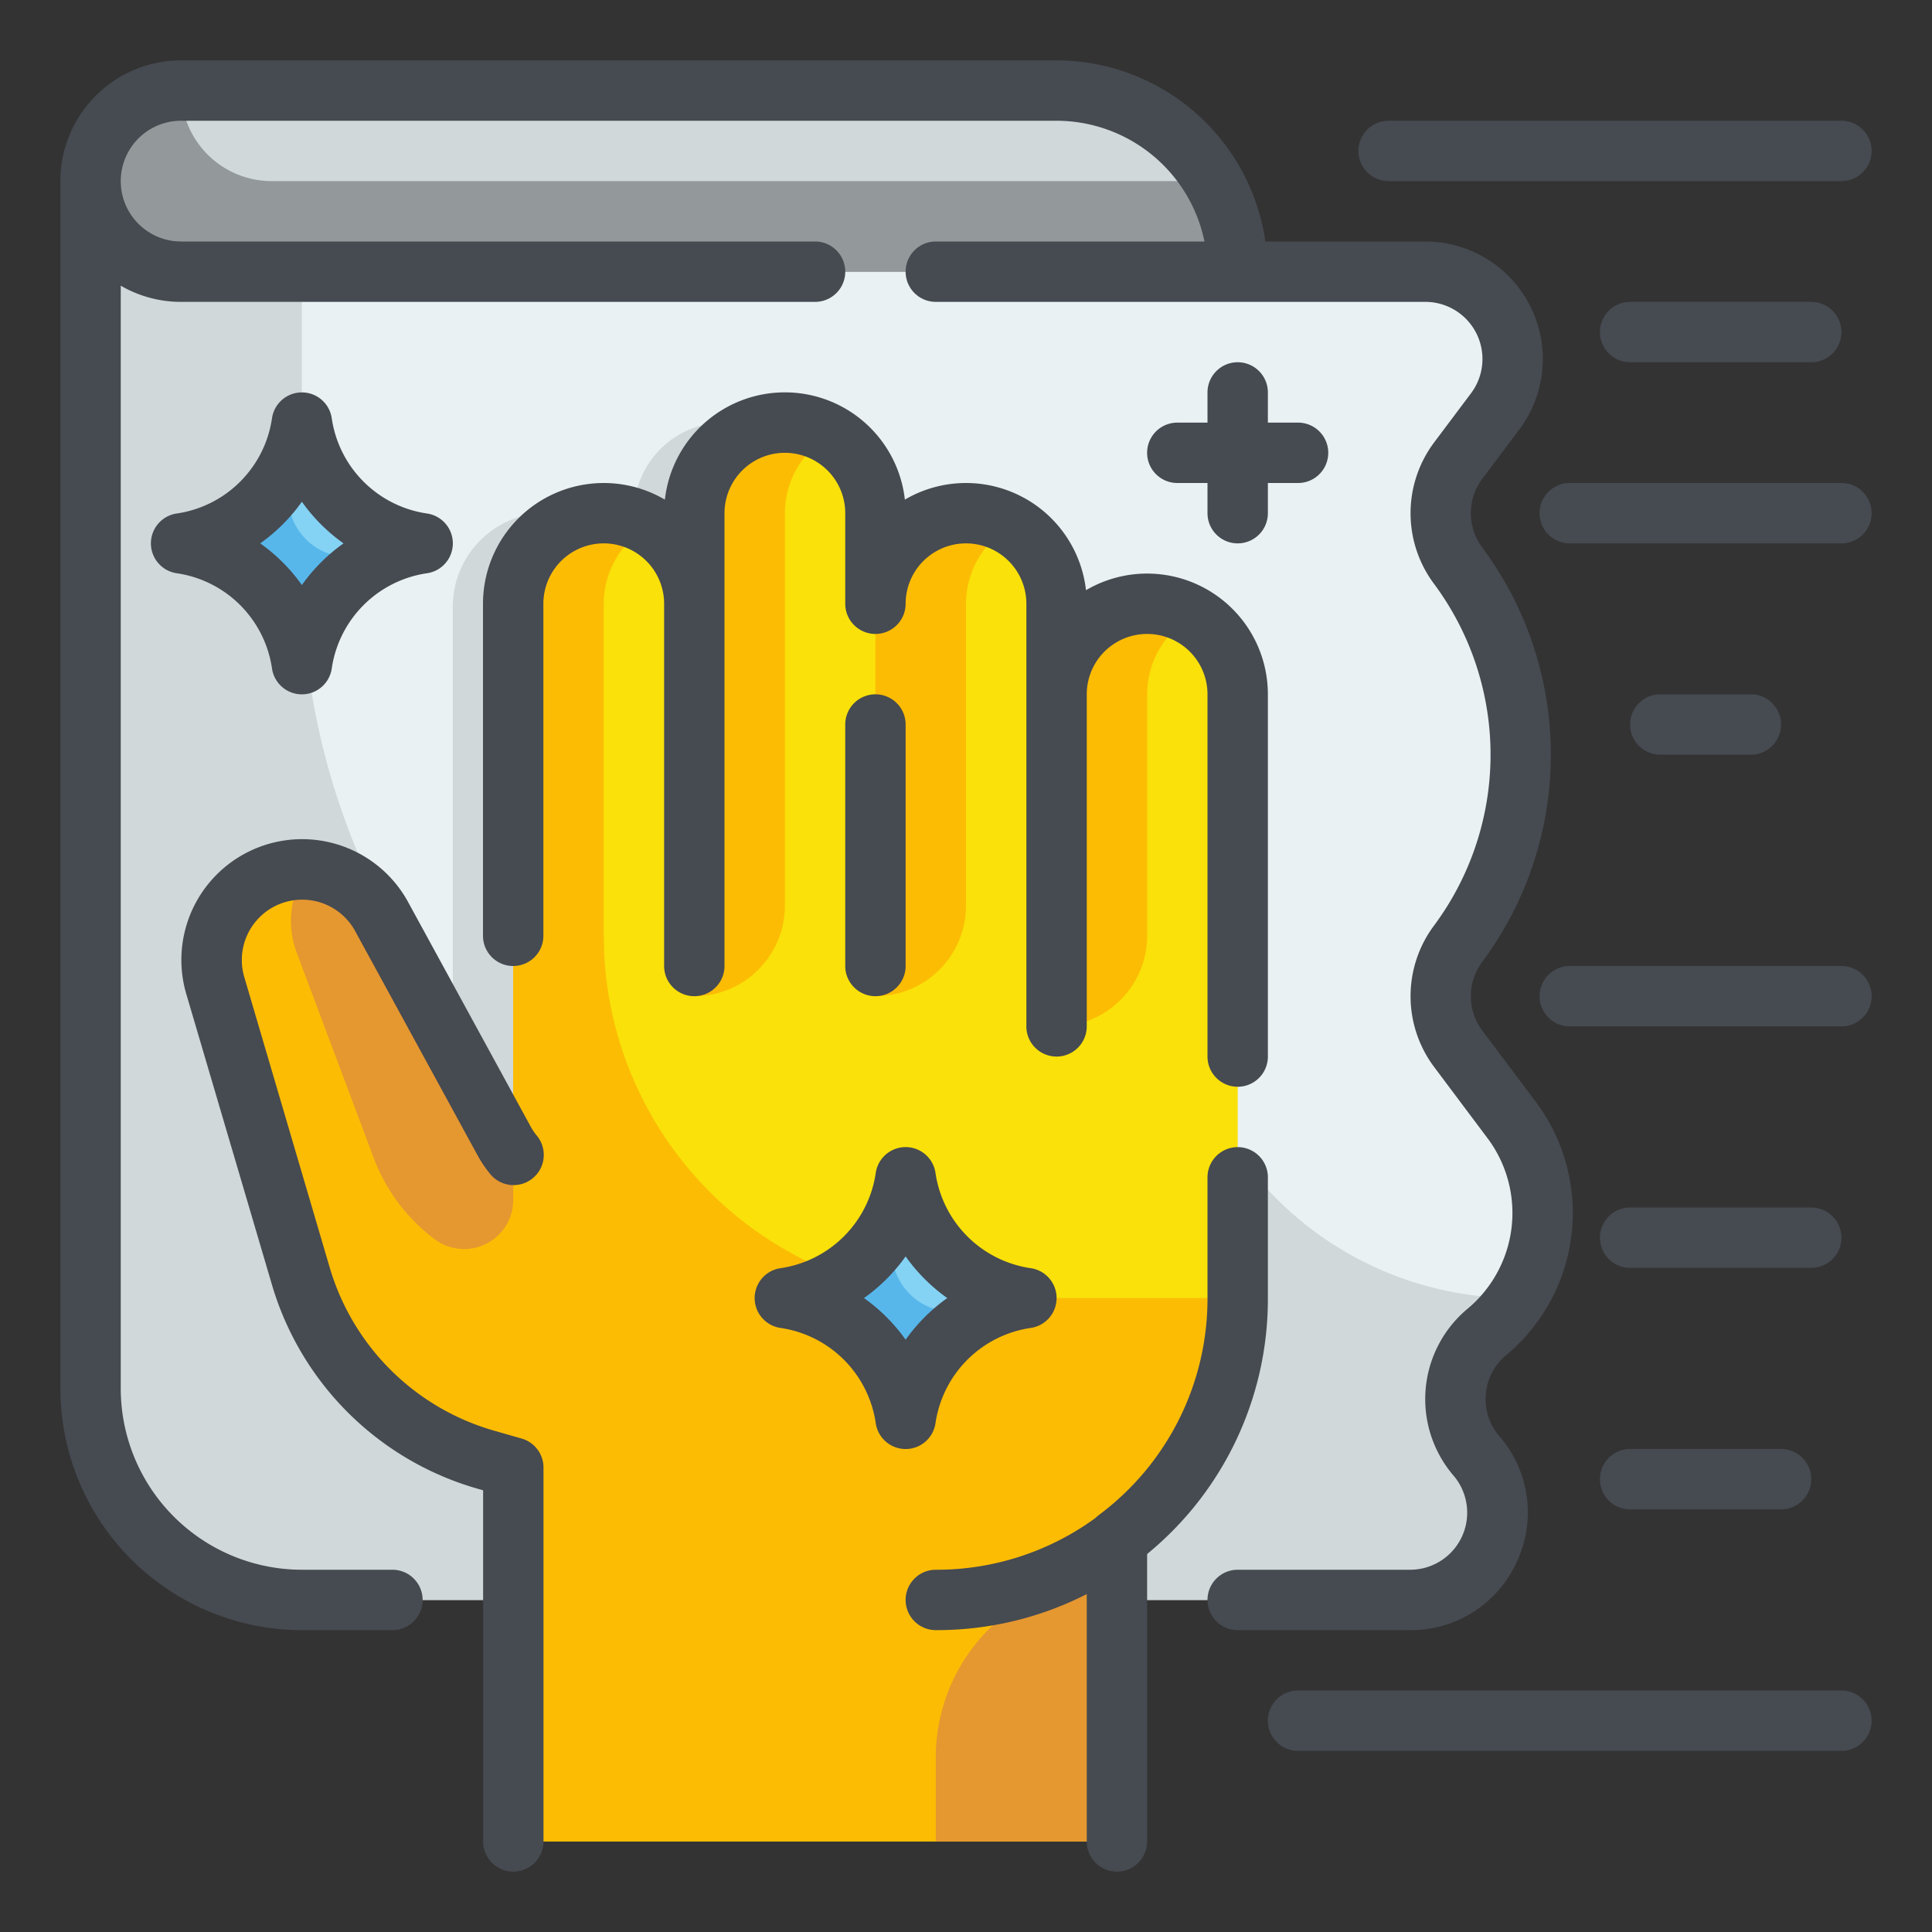 <svg height="512" viewBox="0 0 64 64" width="512" xmlns="http://www.w3.org/2000/svg"><rect x="0" y="0" width="64" height="64" fill="#333333" stroke="none"/><g id="Fill_Outline" data-name="Fill Outline"><g id="Color"><g><path d="m6 3h29a6 6 0 0 1 6 6 0 0 0 0 1 0 0h-35a3 3 0 0 1 -3-3 3 3 0 0 1 3-3z" fill="#d0d8da"/><path d="m49.253 44.123a5.134 5.134 0 0 0 .82-7.025l-1.773-2.363a2.892 2.892 0 0 1 0-3.47 10.44 10.44 0 0 0 0-12.53 2.892 2.892 0 0 1 0-3.47l1.229-1.638a2.892 2.892 0 0 0 -2.313-4.627h-41.216a3 3 0 0 1 -3-3v40a7 7 0 0 0 7 7h36.713a2.892 2.892 0 0 0 2.2-4.774 2.892 2.892 0 0 1 .34-4.103z" fill="#e9f1f2"/><path d="m49.253 44.123a5.1 5.1 0 0 0 .976-1.123 11.228 11.228 0 0 1 -11.229-11.229v-8.6a3.114 3.114 0 0 0 -2.839-3.171 3 3 0 0 0 -3.161 3v-2.83a3.114 3.114 0 0 0 -2.839-3.17 3 3 0 0 0 -3.161 3v-2.83a3.114 3.114 0 0 0 -2.839-3.17 3 3 0 0 0 -3.161 3v3a3 3 0 0 0 -3.161-3 3.114 3.114 0 0 0 -2.839 3.17v13.485a23.889 23.889 0 0 1 -5-14.655v-10h-4a3 3 0 0 1 -3-3v40a7 7 0 0 0 7 7h36.713a2.892 2.892 0 0 0 2.2-4.774 2.892 2.892 0 0 1 .34-4.103z" fill="#d0d8da"/><g><path d="m38 20a3 3 0 0 0 -3 3v-3a3 3 0 0 0 -6 0v-3a3 3 0 0 0 -6 0v3a3 3 0 0 0 -6 0v18.247a3.018 3.018 0 0 1 -.277-.4l-4.1-7.51a3 3 0 0 0 -5.505 2.28l2.833 9.632a9 9 0 0 0 6.162 6.114l.883.252v12.385h20.004v-10.014a9.972 9.972 0 0 0 4-7.986v-20a3 3 0 0 0 -3-3z" fill="#f9e109"/><g fill="#fcbc04"><path d="m17 31v7.247a3.018 3.018 0 0 1 -.277-.4l-4.1-7.51a3 3 0 0 0 -5.505 2.28l2.833 9.632a9 9 0 0 0 6.162 6.114l.883.252v12.385h20.004v-10.014a9.972 9.972 0 0 0 4-7.986h-9a12 12 0 0 1 -12-12z"/><path d="m20 17a3 3 0 0 0 -3 3v15a3 3 0 0 0 3-3v-12a2.987 2.987 0 0 1 1.5-2.584 2.968 2.968 0 0 0 -1.5-.416z"/><path d="m26 14a3 3 0 0 0 -3 3v16a3 3 0 0 0 3-3v-13a2.987 2.987 0 0 1 1.5-2.584 2.968 2.968 0 0 0 -1.5-.416z"/><path d="m32 17a3 3 0 0 0 -3 3v13a3 3 0 0 0 3-3v-10a2.987 2.987 0 0 1 1.5-2.584 2.968 2.968 0 0 0 -1.5-.416z"/><path d="m38 20a3 3 0 0 0 -3 3v11a3 3 0 0 0 3-3v-8a2.987 2.987 0 0 1 1.5-2.584 2.968 2.968 0 0 0 -1.5-.416z"/></g></g><g><path d="m30 47a4.714 4.714 0 0 0 -4-4 4.714 4.714 0 0 0 4-4 4.714 4.714 0 0 0 4 4 4.714 4.714 0 0 0 -4 4z" fill="#84d2f4"/><path d="m29.588 41.058.412-2.058a4.714 4.714 0 0 1 -4 4 4.714 4.714 0 0 1 4 4 4.714 4.714 0 0 1 4-4l-2.058.412a2 2 0 0 1 -2.354-2.354z" fill="#57b7eb"/><path d="m10 22a4.714 4.714 0 0 0 -4-4 4.714 4.714 0 0 0 4-4 4.714 4.714 0 0 0 4 4 4.714 4.714 0 0 0 -4 4z" fill="#84d2f4"/><path d="m9.588 16.058.412-2.058a4.714 4.714 0 0 1 -4 4 4.714 4.714 0 0 1 4 4 4.714 4.714 0 0 1 4-4l-2.058.412a2 2 0 0 1 -2.354-2.354z" fill="#57b7eb"/></g><path d="m17 39.753v-1.506a3.018 3.018 0 0 1 -.277-.4l-4.1-7.51a2.988 2.988 0 0 0 -2.459-1.546 3.043 3.043 0 0 0 -.334 2.769l2.55 6.8a6.006 6.006 0 0 0 2.02 2.691 1.625 1.625 0 0 0 2.6-1.298z" fill="#e59730"/><path d="m33.811 53.126-.026.017a6.013 6.013 0 0 0 -2.785 4.984v2.873h6v-10z" fill="#e59730"/><path d="m9 6a3 3 0 0 1 -3-3 3 3 0 0 0 0 6h35a5.97 5.97 0 0 0 -.809-3z" fill="#93999a"/></g></g><g id="Outline_copy" fill="#464a51" data-name="Outline copy"><g><path d="m50.248 51.735a3.852 3.852 0 0 0 -.581-4.16 1.891 1.891 0 0 1 .227-2.684 6.132 6.132 0 0 0 .979-8.393l-1.773-2.363a1.9 1.9 0 0 1 0-2.27 11.5 11.5 0 0 0 0-13.73 1.9 1.9 0 0 1 0-2.27l1.229-1.638a3.892 3.892 0 0 0 -3.112-6.227h-5.3a7 7 0 0 0 -6.917-6h-29a4 4 0 0 0 -4 4v40a8.009 8.009 0 0 0 8 8h3a1 1 0 0 0 0-2h-3a6.006 6.006 0 0 1 -6-6v-36.537a3.97 3.97 0 0 0 2 .537h21a1 1 0 0 0 0-2h-21a2 2 0 0 1 0-4h29a5.009 5.009 0 0 1 4.9 4h-8.9a1 1 0 0 0 0 2h16.217a1.892 1.892 0 0 1 1.513 3.027l-1.23 1.639a3.911 3.911 0 0 0 0 4.669 9.491 9.491 0 0 1 0 11.331 3.911 3.911 0 0 0 0 4.669l1.773 2.365a4.131 4.131 0 0 1 -.66 5.656 3.894 3.894 0 0 0 -.465 5.523 1.891 1.891 0 0 1 -1.435 3.121h-5.713a1 1 0 0 0 0 2h5.713a3.852 3.852 0 0 0 3.535-2.265z"/><path d="m17.274 47.652-.882-.252a7.961 7.961 0 0 1 -5.477-5.435l-2.833-9.632a2 2 0 0 1 3.667-1.519l4.1 7.51a3.924 3.924 0 0 0 .367.538 1 1 0 1 0 1.576-1.231 1.975 1.975 0 0 1 -.187-.265l-4.1-7.51a4 4 0 0 0 -7.342 3.044l2.837 9.629a9.951 9.951 0 0 0 6.847 6.794l.157.045v11.632a1 1 0 0 0 2 0v-12.387a1 1 0 0 0 -.73-.961z"/><path d="m28 17v3a1 1 0 0 0 2 0 2 2 0 0 1 4 0v14a1 1 0 0 0 2 0v-11a2 2 0 0 1 4 0v12a1 1 0 0 0 2 0v-12a4 4 0 0 0 -6.025-3.449 4 4 0 0 0 -6-3 4 4 0 0 0 -7.95 0 4 4 0 0 0 -6.025 3.449v11a1 1 0 0 0 2 0v-11a2 2 0 0 1 4 0v12a1 1 0 0 0 2 0v-15a2 2 0 0 1 4 0z"/><path d="m42 39a1 1 0 0 0 -2 0v4a8.931 8.931 0 0 1 -3.6 7.188.867.867 0 0 0 -.107.094 8.928 8.928 0 0 1 -5.293 1.718 1 1 0 0 0 0 2 10.913 10.913 0 0 0 6.608-2.2 1.077 1.077 0 0 0 .119-.105 10.91 10.91 0 0 0 4.273-8.695z"/><path d="m29 23a1 1 0 0 0 -1 1v8a1 1 0 0 0 2 0v-8a1 1 0 0 0 -1-1z"/><path d="m46 6h15a1 1 0 0 0 0-2h-15a1 1 0 0 0 0 2z"/><path d="m61 16h-9a1 1 0 0 0 0 2h9a1 1 0 0 0 0-2z"/><path d="m58 25a1 1 0 0 0 0-2h-3a1 1 0 0 0 0 2z"/><path d="m61 32h-9a1 1 0 0 0 0 2h9a1 1 0 0 0 0-2z"/><path d="m54 42h6a1 1 0 0 0 0-2h-6a1 1 0 0 0 0 2z"/><path d="m54 50h5a1 1 0 0 0 0-2h-5a1 1 0 0 0 0 2z"/><path d="m61 56h-18a1 1 0 0 0 0 2h18a1 1 0 0 0 0-2z"/><path d="m54 10a1 1 0 0 0 0 2h6a1 1 0 0 0 0-2z"/><path d="m30.99 47.142a3.734 3.734 0 0 1 3.152-3.152 1 1 0 0 0 0-1.98 3.734 3.734 0 0 1 -3.152-3.152 1 1 0 0 0 -1.98 0 3.734 3.734 0 0 1 -3.152 3.152 1 1 0 0 0 0 1.98 3.734 3.734 0 0 1 3.152 3.152 1 1 0 0 0 1.98 0zm-2.37-4.142a5.8 5.8 0 0 0 1.38-1.38 5.8 5.8 0 0 0 1.38 1.38 5.8 5.8 0 0 0 -1.38 1.38 5.8 5.8 0 0 0 -1.38-1.38z"/><path d="m9.01 22.142a1 1 0 0 0 1.98 0 3.734 3.734 0 0 1 3.152-3.152 1 1 0 0 0 0-1.98 3.734 3.734 0 0 1 -3.152-3.152 1 1 0 0 0 -1.98 0 3.734 3.734 0 0 1 -3.152 3.152 1 1 0 0 0 0 1.98 3.734 3.734 0 0 1 3.152 3.152zm.99-5.522a5.8 5.8 0 0 0 1.38 1.38 5.8 5.8 0 0 0 -1.38 1.38 5.8 5.8 0 0 0 -1.38-1.38 5.8 5.8 0 0 0 1.38-1.38z"/><path d="m41 12a1 1 0 0 0 -1 1v1h-1a1 1 0 0 0 0 2h1v1a1 1 0 0 0 2 0v-1h1a1 1 0 0 0 0-2h-1v-1a1 1 0 0 0 -1-1z"/></g><path d="m37.917 50.662c-.011.008-.023.014-.034.021a2.468 2.468 0 0 1 -.235.175 1.778 1.778 0 0 1 -.212.156v.005l-.031.015a2.622 2.622 0 0 1 -.683.354c-.023.008-.049.011-.072.018a1.016 1.016 0 0 1 -.451.112l-.1-.013-.099.015v9.48a1 1 0 0 0 2 0v-10.014a.985.985 0 0 0 -.068-.335z"/></g></g></svg>